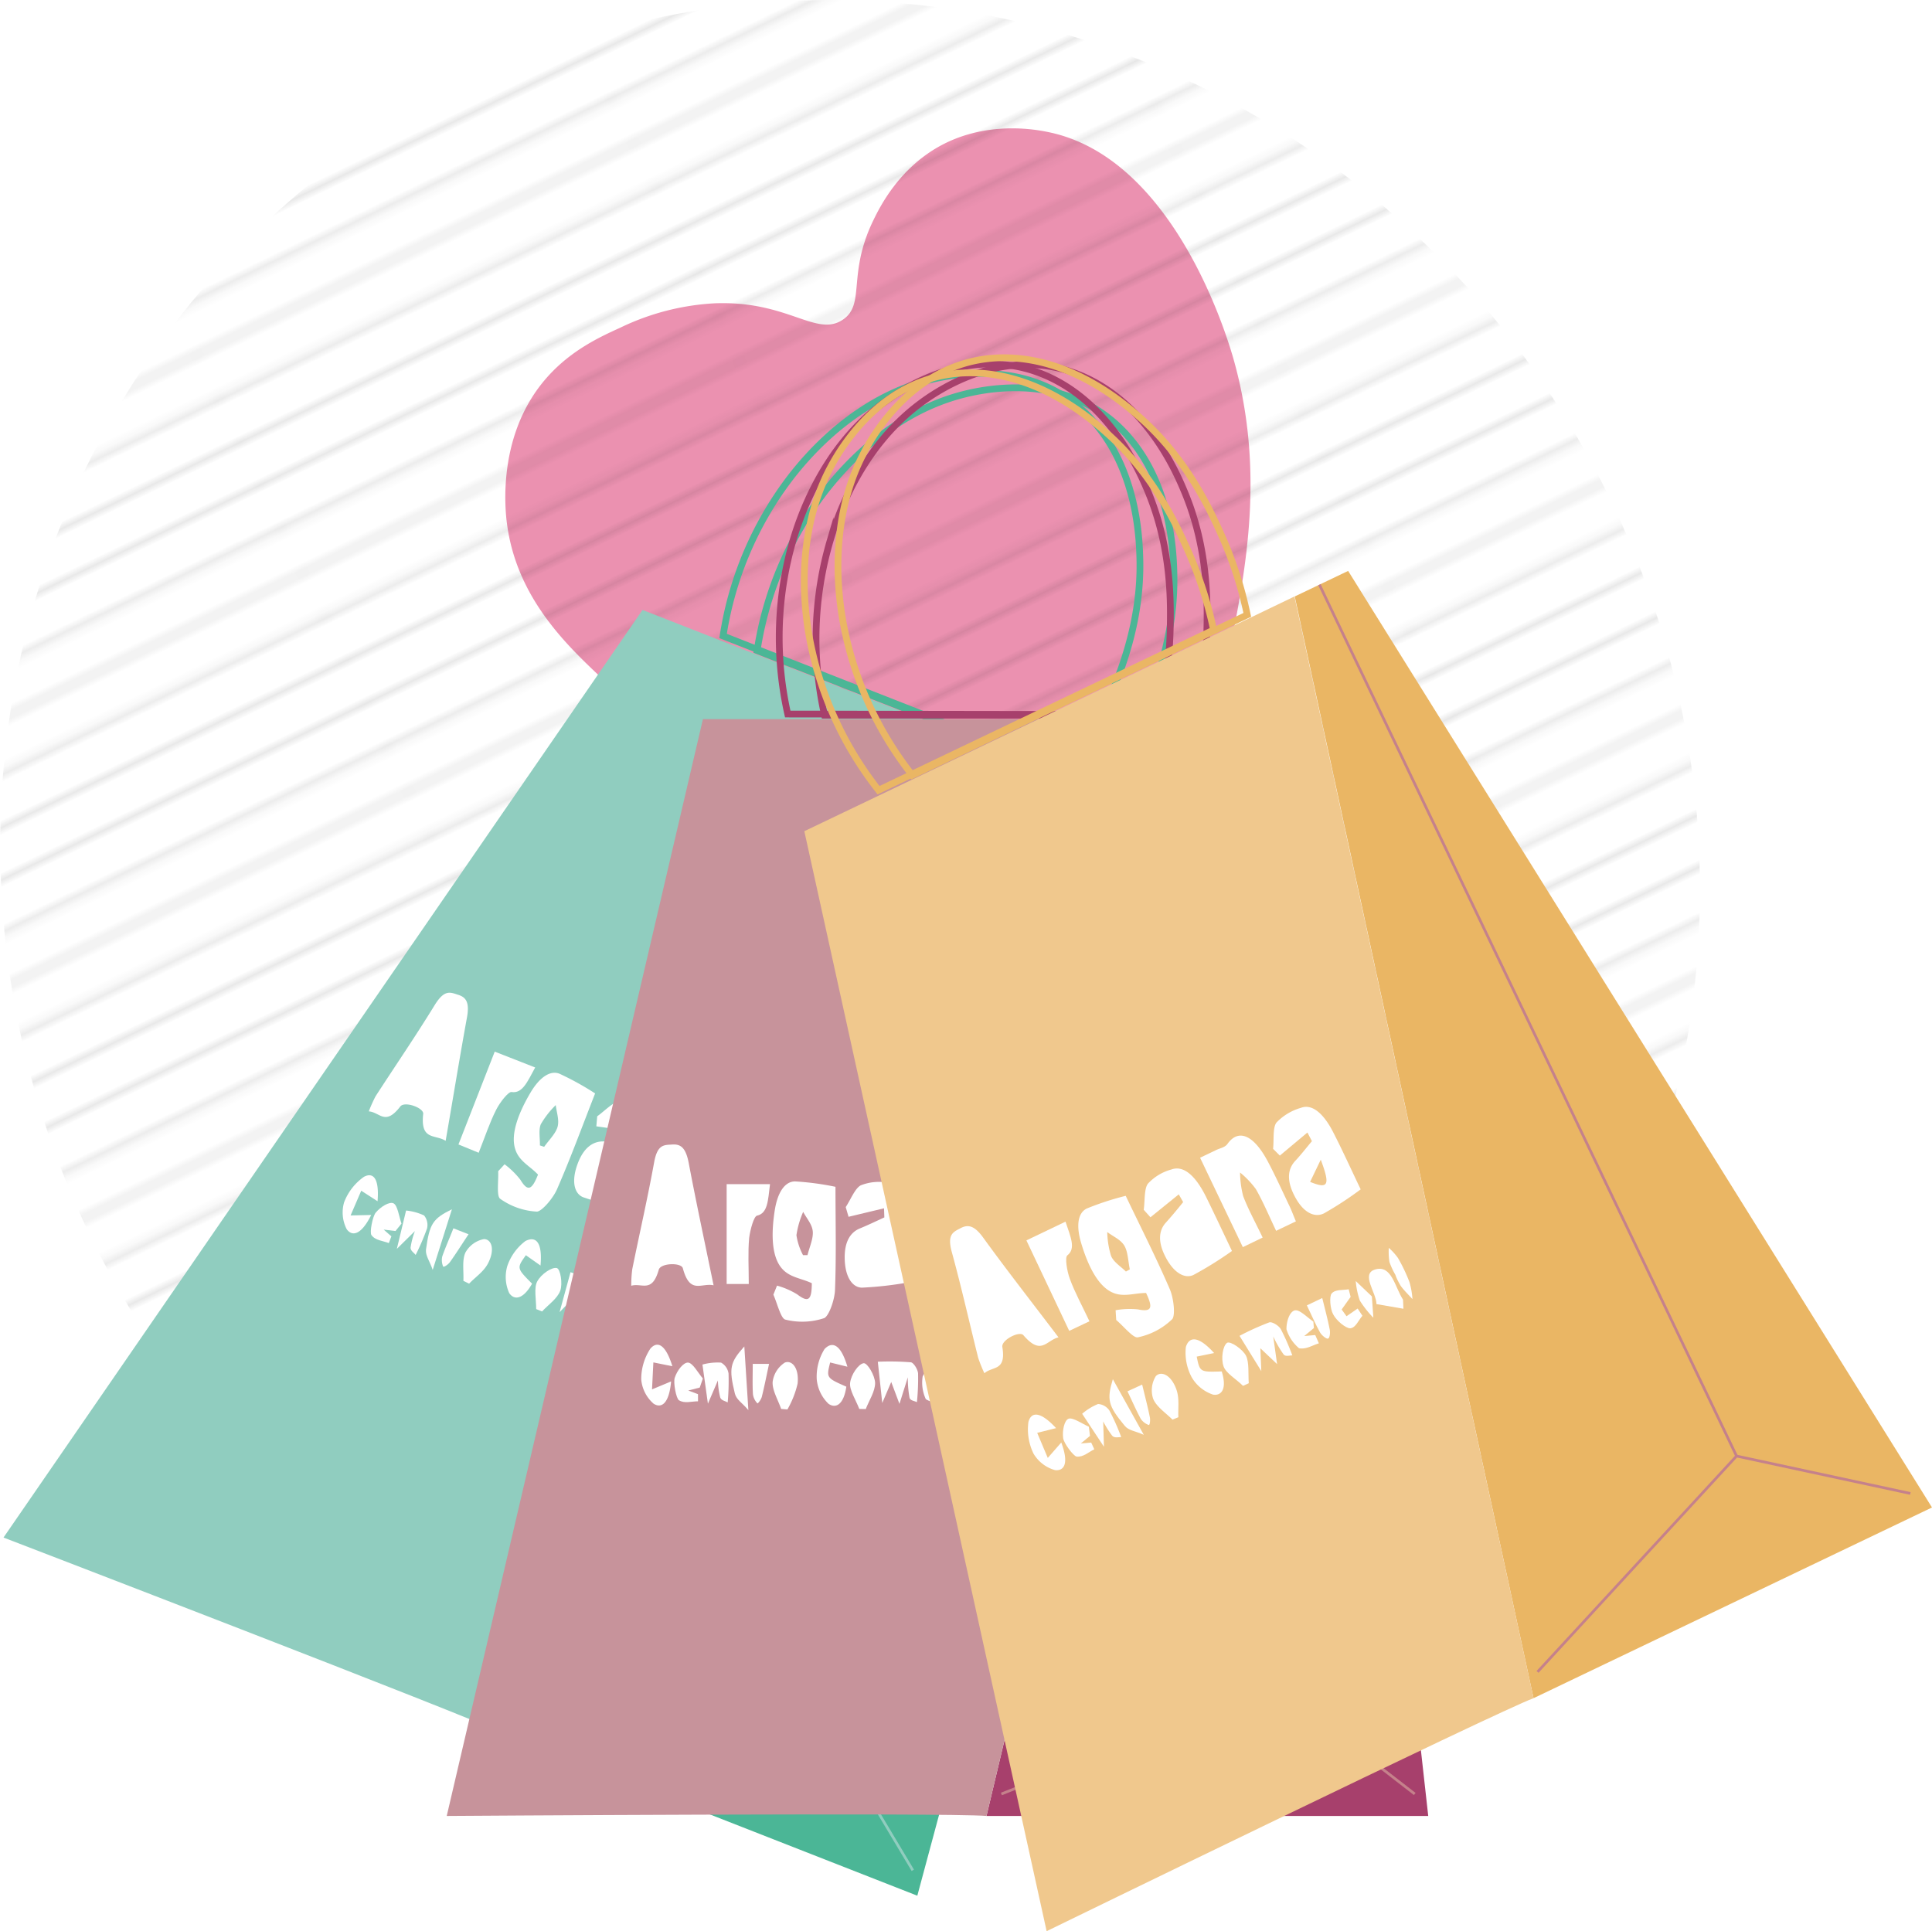 <svg xmlns="http://www.w3.org/2000/svg" xmlns:xlink="http://www.w3.org/1999/xlink" viewBox="0 0 286.56 286.47"><defs><style>.cls-1,.cls-12,.cls-13,.cls-16,.cls-2,.cls-7,.cls-8{fill:none;}.cls-2{stroke:#1d1d1b;stroke-width:0.72px;}.cls-3{fill:#d20049;opacity:0.43;}.cls-4{opacity:0.14;fill:url(#_10_lpp_10_);}.cls-5{fill:#4bb696;}.cls-6{fill:#90cdbf;}.cls-7{stroke:#4bb696;}.cls-12,.cls-13,.cls-16,.cls-7,.cls-8{stroke-miterlimit:10;}.cls-8{stroke:#90cdbf;}.cls-13,.cls-8{stroke-width:0.4px;}.cls-9{fill:#fff;}.cls-10{fill:#a7406c;}.cls-11{fill:#c7939b;}.cls-12{stroke:#a7406c;}.cls-13{stroke:#c5818b;}.cls-14{fill:#eab664;}.cls-15{fill:#f0c88d;}.cls-16{stroke:#eab664;}</style><pattern id="_10_lpp_10_" data-name="10 lpp 10%" width="72" height="72" patternUnits="userSpaceOnUse" viewBox="0 0 72 72"><rect class="cls-1" width="72" height="72"/><line class="cls-2" x1="71.75" y1="68.4" x2="144.25" y2="68.4"/><line class="cls-2" x1="71.75" y1="54" x2="144.25" y2="54"/><line class="cls-2" x1="71.75" y1="39.6" x2="144.25" y2="39.6"/><line class="cls-2" x1="71.75" y1="25.2" x2="144.25" y2="25.2"/><line class="cls-2" x1="71.75" y1="10.8" x2="144.25" y2="10.8"/><line class="cls-2" x1="71.75" y1="61.2" x2="144.25" y2="61.2"/><line class="cls-2" x1="71.75" y1="46.8" x2="144.25" y2="46.8"/><line class="cls-2" x1="71.75" y1="32.4" x2="144.25" y2="32.4"/><line class="cls-2" x1="71.75" y1="18" x2="144.25" y2="18"/><line class="cls-2" x1="71.75" y1="3.6" x2="144.25" y2="3.6"/><line class="cls-2" x1="-0.25" y1="68.4" x2="72.25" y2="68.4"/><line class="cls-2" x1="-0.25" y1="54" x2="72.25" y2="54"/><line class="cls-2" x1="-0.25" y1="39.6" x2="72.25" y2="39.6"/><line class="cls-2" x1="-0.25" y1="25.2" x2="72.25" y2="25.2"/><line class="cls-2" x1="-0.25" y1="10.8" x2="72.25" y2="10.8"/><line class="cls-2" x1="-0.25" y1="61.2" x2="72.25" y2="61.2"/><line class="cls-2" x1="-0.25" y1="46.8" x2="72.25" y2="46.8"/><line class="cls-2" x1="-0.25" y1="32.4" x2="72.25" y2="32.4"/><line class="cls-2" x1="-0.25" y1="18" x2="72.25" y2="18"/><line class="cls-2" x1="-0.25" y1="3.6" x2="72.25" y2="3.6"/><line class="cls-2" x1="-72.25" y1="68.4" x2="0.25" y2="68.4"/><line class="cls-2" x1="-72.25" y1="54" x2="0.25" y2="54"/><line class="cls-2" x1="-72.25" y1="39.6" x2="0.25" y2="39.6"/><line class="cls-2" x1="-72.25" y1="25.2" x2="0.25" y2="25.2"/><line class="cls-2" x1="-72.25" y1="10.8" x2="0.25" y2="10.8"/><line class="cls-2" x1="-72.25" y1="61.2" x2="0.25" y2="61.2"/><line class="cls-2" x1="-72.25" y1="46.8" x2="0.25" y2="46.8"/><line class="cls-2" x1="-72.25" y1="32.4" x2="0.25" y2="32.4"/><line class="cls-2" x1="-72.25" y1="18" x2="0.25" y2="18"/><line class="cls-2" x1="-72.25" y1="3.6" x2="0.25" y2="3.6"/></pattern></defs><g id="Capa_2" data-name="Capa 2"><g id="Capa_1-2" data-name="Capa 1"><path class="cls-3" d="M125,47.43c-3.95,2.64-8.1-2.85-18.94-2.44A36.63,36.63,0,0,0,92,48.61c-3,1.36-7.25,3.32-10.81,7.31-7.5,8.39-6.27,19.66-6,21.73,1.43,11,8.83,18,13.87,22.77a74.54,74.54,0,0,0,20.11,13.49,292.16,292.16,0,0,0,55.71,18.89s-6.62-1.32-35.39-7.47l-3.7-1.59A22,22,0,0,0,133,125.9c1,.1,1.94.12,3.7.41a44,44,0,0,1,4.5,1c3.84,1,5.77,1.47,6.16,1.59,7.92,2.46,10.34,4.78,15.34,4.44a6.68,6.68,0,0,0,2.15-.53c11.42-4.53,15.74-26.91,17.83-37.71,2.13-11,4.89-25.31.34-41.62-1.2-4.31-9.16-30.07-27.46-33.87-1.49-.31-8.72-1.81-15.73,1.83-6.39,3.32-9.32,9.22-10.33,11.32C125.64,40.76,128.41,45.14,125,47.43Z"/><ellipse class="cls-4" cx="126.08" cy="128.65" rx="125.26" ry="129.4" transform="translate(-43.46 67.8) rotate(-25.84)"/><polygon class="cls-5" points="75.06 257.3 170.38 119.91 178.55 123.11 136.06 281.21 75.06 257.3"/><path class="cls-6" d="M75.06,257.3C69.88,254.72.52,228.08.52,228.08L95.3,90.48l63,24.67,12.13,4.76Z"/><path class="cls-7" d="M158.52,114.47a57.94,57.94,0,0,0,6.06-10.92c1.6-3.81,4.72-11.35,4.49-20.61-.08-3.25-.46-13.4-7.12-20.69-8.38-9.16-20.39-6.89-24.63-5.74-11,3-17.92,11.6-19.83,14a51.56,51.56,0,0,0-10.24,23.83Z"/><path class="cls-7" d="M163.57,116.6a57.94,57.94,0,0,0,6.06-10.92c1.6-3.8,4.72-11.35,4.49-20.61-.07-3.25-.46-13.4-7.12-20.69-8.37-9.16-20.39-6.89-24.62-5.73-11,3-17.92,11.6-19.84,14A51.71,51.71,0,0,0,112.3,96.51Z"/><polyline class="cls-8" points="78.31 255.07 121.87 254.81 135.39 277.44"/><line class="cls-8" x1="121.87" y1="254.81" x2="174.16" y2="121.39"/><path class="cls-9" d="M66.1,169.23c-1.58-1-3.77,0-3.33-4,.1-.89-2.76-1.93-3.4-1.09-2.25,2.92-3,.85-4.67.72a22.25,22.25,0,0,1,1-2.23c2.93-4.53,5.95-8.93,8.79-13.56,1.46-2.36,2.33-1.86,3.47-1.5s1.73,1.08,1.29,3.43C68.18,156.86,67.23,162.72,66.1,169.23Z"/><path class="cls-9" d="M74.84,172.71A12.23,12.23,0,0,1,77.18,175c1.1,1.81,1.71,1.54,2.62-.76-1.26-1.33-2.87-2-3.41-3.87-.68-2.32.66-5.51,2.26-8.23,1.37-2.34,2.95-3.4,4.32-2.87a42.05,42.05,0,0,1,5.3,2.93c-1.86,4.74-3.62,9.57-5.66,14.23-.61,1.39-2.31,3.33-3,3.3a10.31,10.31,0,0,1-5.42-1.9c-.57-.4-.23-2.67-.3-4.09Zm5.24-2.8.63.21c.71-1,1.74-2,2-3s-.16-2.13-.28-3.19a13.29,13.29,0,0,0-2.22,2.85C79.86,167.64,80.11,168.85,80.08,169.91Z"/><path class="cls-9" d="M93.8,167.83l-5.35-.75.13-1.49c1.1-.78,2.32-2.11,3.26-2.19a7.37,7.37,0,0,1,3.88,1.1c1.79.89,1.75,3.34.55,6.52-1,2.73-2.13,5.45-3.26,8.33a50.1,50.1,0,0,1-6.51-1.75c-1.29-.51-1.8-2.31-.84-4.92.88-2.41,2.25-3.34,3.71-3.36s2.67-.14,4-.21Z"/><path class="cls-9" d="M113.53,175.52l-5.29-.65,0-1.43c1.08-.81,2.3-2.24,3.2-2.3a8.23,8.23,0,0,1,4,1.16c1.62.78,1.67,3.07.64,5.93s-2.28,5.87-3.43,8.81a52.4,52.4,0,0,1-6.31-1.56c-1.35-.5-2.09-2.12-1.09-4.95.92-2.61,2.36-3.48,3.88-3.48,1.26,0,2.55-.11,3.82-.18Zm-5.08,5.29c1,2.76,1.69,2.53,3.49-1.09Z"/><path class="cls-9" d="M94.56,180.12l5.37-13.68,2.45,1c.6.23,1.16.7,1.83.61,2.76-.37,3.64,1.89,2.16,6.21-.79,2.3-1.74,4.56-2.64,6.84-.26.66-.59,1.3-1,2.22l-3-1.18c.84-2.17,1.8-4.28,2.46-6.43a13.23,13.23,0,0,0,.2-3.39,14.23,14.23,0,0,0-2.24,2.72c-.94,1.92-1.63,4-2.53,6.31Z"/><path class="cls-9" d="M71,171,68,169.77,73.38,156l6,2.35c-1.16,2.12-1.88,3.9-3.51,3.64-.47-.07-1.73,1.54-2.28,2.64C72.63,166.52,71.94,168.63,71,171Z"/><path class="cls-9" d="M87.94,192.46l-2.59,3.22,0-3.45L83,194.64l1.62-5.92a37.32,37.32,0,0,1,4.5,1.84,2.18,2.18,0,0,1,.43,1.93,33,33,0,0,1-1.68,3.9c-.28-.33-.82-.55-.78-1A17,17,0,0,1,87.94,192.46Z"/><path class="cls-9" d="M80.17,187.73,78,186.2c-1.37,1.92-1.37,1.92.92,4.22-1.31,2.32-2.63,2.51-3.39,1.4a5.79,5.79,0,0,1-.29-4,7.76,7.76,0,0,1,2.7-3.73C79.36,183.37,80.5,184.06,80.17,187.73Z"/><path class="cls-9" d="M56,178.19l-2.42-1.56L52,180.3l3.06-.07c-1.56,3.12-2.87,3.15-3.63,2.12a5.4,5.4,0,0,1-.39-4,8.18,8.18,0,0,1,2.94-3.78C55.43,173.8,56.27,174.93,56,178.19Z"/><path class="cls-9" d="M68.73,190c.07-1.42-.22-3.05.3-4.19a4,4,0,0,1,2.74-2c1.17,0,1.67,1.58.61,3.61-.65,1.24-1.85,2-2.8,3Z"/><path class="cls-9" d="M79.53,194.19c0-1.4-.36-3.15.15-4.09.58-1.11,2.17-2.16,2.9-2,.55.13.9,2.34.52,3.36-.43,1.18-1.76,2.07-2.7,3.08Z"/><path class="cls-9" d="M104.13,203.77l-2.25-3.41c1.2-1.16,1.66-4.79,3.61-3.67,2.24,1.29.09,3.93-.45,6.09Z"/><path class="cls-9" d="M93,196l-1.84-.23,1.22,1.09-.54,1.23c-.87-.5-1.93-.72-2.53-1.65a6,6,0,0,1,.78-3.3c.9-.8,2.17-1.38,2.84-1s.5,2.06.71,3.18Z"/><path class="cls-9" d="M58.66,182.61l-1.75-.21,1.14,1-.38,1c-.89-.35-2-.38-2.58-1.19-.28-.38.16-2.75.64-3.33.75-.9,2.06-1.68,2.65-1.37s.8,1.94,1.17,3Z"/><path class="cls-9" d="M61.54,182.62l-2.68,2.64,1.37-5.69a8.33,8.33,0,0,1,2.67.73,2.23,2.23,0,0,1,.44,1.93,34.21,34.21,0,0,1-1.69,3.93c-.27-.36-.77-.61-.75-1.11A11.75,11.75,0,0,1,61.54,182.62Z"/><path class="cls-9" d="M100.07,196.85l-2.27.3-.26,1.22,1.95.42L99.2,200c-.9,0-2,.49-2.61-.07s-.53-2.16-.2-3.24c.27-.87,1.55-2.26,2.1-2.28.86,0,1.48.9,2.19,1.43Z"/><path class="cls-9" d="M64.18,188.38c-.46-1.36-1.07-2.07-1-3,.54-3.88,1-4.58,3.85-6Z"/><path class="cls-9" d="M107,199.54a11.32,11.32,0,0,1,.81-2,10.46,10.46,0,0,1,1.46-1.51,8.12,8.12,0,0,1-.17,2,25,25,0,0,1-1.45,3.69,12.56,12.56,0,0,1-1.53,2,25.27,25.27,0,0,1,.23-2.57,9.37,9.37,0,0,1,.63-1.68Z"/><path class="cls-9" d="M94.72,193l2.36.92c-.91,1.39-1.75,2.75-2.66,4-.31.44-.93.87-1.16.74s-.29-1-.13-1.49C93.55,195.79,94.13,194.48,94.72,193Z"/><path class="cls-9" d="M102.28,199.1l-2.16,2.32a14.8,14.8,0,0,1,.46-3.21,11.42,11.42,0,0,1,1.71-2.43Z"/><path class="cls-9" d="M67.25,182.21l2.25.88c-1,1.49-1.85,2.86-2.77,4.14-.26.36-.89.78-1,.65a2.45,2.45,0,0,1-.13-1.51C66.08,185,66.66,183.72,67.25,182.21Z"/><polygon class="cls-10" points="146.32 269.38 184.93 106.68 193.71 106.68 211.84 269.38 146.32 269.38"/><path class="cls-11" d="M146.32,269.38c-5.76-.51-80.06,0-80.06,0l38-162.7h80.64Z"/><path class="cls-12" d="M171.9,106a58.67,58.67,0,0,0,1.66-12.39c.1-4.12.25-12.29-3.34-20.82-1.26-3-5.32-12.31-14.18-16.66-11.14-5.47-21.5,1-25,3.64C121.91,66.5,118.57,77.06,117.67,80a51.69,51.69,0,0,0-.83,25.92Z"/><path class="cls-12" d="M177.39,106.09A58.12,58.12,0,0,0,179,93.7c.11-4.12.25-12.29-3.34-20.82-1.25-3-5.31-12.31-14.18-16.66-11.14-5.47-21.49,1-25,3.64-9.11,6.78-12.45,17.34-13.34,20.31a51.61,51.61,0,0,0-.84,25.92Z"/><polyline class="cls-13" points="148.53 266.12 188.99 249.98 209.84 266.12"/><line class="cls-13" x1="188.99" y1="249.98" x2="188.99" y2="106.68"/><path class="cls-9" d="M105.84,190.66c-1.85-.39-3.5,1.41-4.56-2.53-.24-.87-3.28-.79-3.57.22-1,3.54-2.52,1.91-4.08,2.38a18.37,18.37,0,0,1,.15-2.46c1.07-5.28,2.27-10.49,3.24-15.83.49-2.73,1.49-2.58,2.68-2.66s2,.37,2.45,2.72C103.26,178.38,104.51,184.18,105.84,190.66Z"/><path class="cls-9" d="M115.25,190.71a11.59,11.59,0,0,1,3,1.3c1.69,1.29,2.15.81,2.16-1.66-1.65-.78-3.41-.84-4.58-2.36-1.48-1.91-1.4-5.37-.91-8.49.43-2.68,1.51-4.24,3-4.25a41.65,41.65,0,0,1,6,.8c0,5.09.13,10.22-.07,15.31-.06,1.52-.94,3.94-1.63,4.18a10.29,10.29,0,0,1-5.74.21c-.67-.16-1.19-2.4-1.77-3.7Zm3.86-4.52.66,0c.29-1.19.89-2.49.78-3.55s-.92-1.92-1.42-2.87a13.43,13.43,0,0,0-1,3.46A9.17,9.17,0,0,0,119.11,186.19Z"/><path class="cls-9" d="M131.12,179.24l-5.26,1.26-.42-1.44c.74-1.12,1.39-2.81,2.24-3.23a7.32,7.32,0,0,1,4-.39c2,.18,2.85,2.48,2.89,5.87,0,2.92,0,5.85,0,8.95a53.23,53.23,0,0,1-6.7.75c-1.39,0-2.52-1.5-2.58-4.28-.06-2.57.87-3.93,2.22-4.49s2.44-1.09,3.66-1.65Z"/><path class="cls-9" d="M152.3,179.2l-5.17,1.33-.49-1.35c.71-1.15,1.33-2.92,2.15-3.31a8.22,8.22,0,0,1,4.2-.4c1.79.14,2.66,2.25,2.75,5.29s0,6.3,0,9.45a50.15,50.15,0,0,1-6.44.86c-1.44,0-2.72-1.22-2.82-4.21-.1-2.77.92-4.11,2.34-4.66,1.17-.45,2.33-1,3.49-1.56ZM149.49,186c2,2.19,2.5,1.74,2.85-2.29Z"/><path class="cls-9" d="M136.31,190.4V175.71H139c.64,0,1.33.23,1.92-.1,2.44-1.35,4.08.43,4.28,5,.1,2.43,0,4.89,0,7.33,0,.72-.07,1.43-.12,2.44h-3.25c0-2.32.12-4.64,0-6.88a13.19,13.19,0,0,0-1.05-3.24,14.5,14.5,0,0,0-1.09,3.36c-.18,2.13,0,4.34,0,6.79Z"/><path class="cls-9" d="M111.06,190.47h-3.28V175.66h6.43c-.3,2.4-.32,4.32-1.93,4.67-.47.11-1,2.06-1.16,3.29C110.92,185.75,111.06,188,111.06,190.47Z"/><path class="cls-9" d="M134.65,204.31l-1.24,3.94L132.19,205l-1.33,3.12L130.2,202a40.08,40.08,0,0,1,4.86.08c.41,0,1.05,1,1.11,1.64A33.84,33.84,0,0,1,136,208c-.39-.21-1-.22-1.1-.68A16.57,16.57,0,0,1,134.65,204.31Z"/><path class="cls-9" d="M125.69,202.74l-2.56-.63c-.57,2.28-.57,2.28,2.4,3.59-.38,2.63-1.54,3.3-2.64,2.54a5.74,5.74,0,0,1-1.75-3.66,7.72,7.72,0,0,1,1.15-4.45C123.34,199,124.66,199.21,125.69,202.74Z"/><path class="cls-9" d="M99.73,202.67l-2.82-.57-.2,4,2.83-1.18c-.31,3.47-1.53,4-2.6,3.3a5.39,5.39,0,0,1-1.83-3.58,8.2,8.2,0,0,1,1.36-4.59C97.57,198.8,98.77,199.55,99.73,202.67Z"/><path class="cls-9" d="M115.86,209c-.46-1.35-1.33-2.76-1.26-4a4,4,0,0,1,1.82-2.88c1.09-.4,2.13.87,1.88,3.14a14,14,0,0,1-1.51,3.82Z"/><path class="cls-9" d="M127.45,209c-.49-1.3-1.48-2.8-1.36-3.86.15-1.25,1.24-2.81,2-2.92.56-.09,1.69,1.84,1.71,2.94,0,1.25-.89,2.57-1.39,3.86Z"/><path class="cls-9" d="M153.85,208.94l-3.34-2.36c.7-1.52-.21-5.07,2-4.73,2.56.39,1.52,3.62,1.81,5.83Z"/><path class="cls-9" d="M140.63,205.79l-1.8.46,1.54.57-.05,1.34c-1-.15-2.07,0-3-.61a5.86,5.86,0,0,1-.47-3.36c.53-1.08,1.51-2.08,2.26-2s1.22,1.73,1.82,2.69Z"/><path class="cls-9" d="M103.79,205.83l-1.71.44,1.45.54v1.06c-1,0-2,.37-2.83-.16-.41-.26-.86-2.63-.62-3.33.36-1.12,1.31-2.32,2-2.25s1.45,1.51,2.17,2.36Z"/><path class="cls-9" d="M106.48,204.78,105,208.22l-.81-5.8a8.42,8.42,0,0,1,2.76-.29,2.21,2.21,0,0,1,1.11,1.63,34.29,34.29,0,0,1-.13,4.28c-.39-.24-.95-.28-1.11-.76A11.77,11.77,0,0,1,106.48,204.78Z"/><path class="cls-9" d="M147.55,204l-2,1.11.2,1.23,2-.32.18,1.27c-.83.35-1.71,1.19-2.46.89-.58-.23-1.28-1.82-1.36-3a4.24,4.24,0,0,1,1.12-2.89c.79-.34,1.7.31,2.56.53Z"/><path class="cls-9" d="M111,209.18c-.92-1.1-1.76-1.53-2-2.45-.92-3.8-.73-4.62,1.4-7Z"/><path class="cls-9" d="M155,204a10.93,10.93,0,0,1,0-2.15,10.34,10.34,0,0,1,.81-1.93,8.84,8.84,0,0,1,.58,1.94,25.06,25.06,0,0,1,0,4,13.23,13.23,0,0,1-.69,2.46c-.25-.83-.55-1.62-.73-2.49a10.71,10.71,0,0,1,0-1.8Z"/><path class="cls-9" d="M141.15,202.31h2.53c-.34,1.62-.63,3.2-1,4.69-.13.52-.55,1.14-.81,1.11s-.63-.83-.67-1.35C141.09,205.37,141.15,203.94,141.15,202.31Z"/><path class="cls-9" d="M150.42,205.27l-1.16,2.94a14.2,14.2,0,0,1-.74-3.16,11.41,11.41,0,0,1,.7-2.88Z"/><path class="cls-9" d="M111.65,202.32h2.42c-.38,1.75-.69,3.34-1.07,4.86-.11.44-.55,1-.65,1a2.35,2.35,0,0,1-.67-1.36C111.59,205.37,111.65,203.94,111.65,202.32Z"/><polygon class="cls-14" points="227.46 251.91 192.04 88.48 199.96 84.69 286.56 223.62 227.46 251.91"/><path class="cls-15" d="M227.46,251.91c-5.42,2-72.22,34.56-72.22,34.56L119.3,123.3l61-29.19L192,88.48Z"/><path class="cls-16" d="M180,93.45a58,58,0,0,0-3.86-11.89c-1.68-3.76-5.07-11.19-12-17.34-2.42-2.16-10.11-8.81-20-8.91-12.41-.12-18.95,10.21-21,14.09-5.29,10-3.74,21-3.27,24.08a51.7,51.7,0,0,0,10.44,23.74Z"/><path class="cls-16" d="M185,91.21a58,58,0,0,0-3.86-11.89c-1.69-3.76-5.08-11.19-12-17.34-2.43-2.16-10.11-8.81-20-8.91-12.41-.12-19,10.2-21,14.09-5.29,10-3.74,21-3.27,24.08A51.7,51.7,0,0,0,135.32,115Z"/><polyline class="cls-13" points="228.05 248.01 257.57 215.99 283.35 221.54"/><line class="cls-13" x1="257.57" y1="215.99" x2="195.7" y2="86.73"/><path class="cls-9" d="M157,198.38c-1.84.45-2.54,2.78-5.21-.32-.58-.67-3.29.71-3.12,1.75.6,3.64-1.45,2.81-2.66,3.9a21.75,21.75,0,0,1-.92-2.28c-1.31-5.23-2.47-10.44-3.91-15.68-.74-2.67.23-3,1.27-3.55s2-.53,3.38,1.39C149.33,188.42,153,193.11,157,198.38Z"/><path class="cls-9" d="M165.47,194.36a11.94,11.94,0,0,1,3.28-.13c2.09.43,2.3-.2,1.24-2.43-1.83,0-3.44.72-5.16-.15-2.15-1.08-3.57-4.24-4.47-7.26-.78-2.61-.48-4.48.84-5.12a42,42,0,0,1,5.77-1.88c2.19,4.59,4.52,9.17,6.54,13.85.6,1.4.85,4,.33,4.47a10.31,10.31,0,0,1-5.08,2.67c-.68.14-2.11-1.66-3.2-2.57Zm1.53-5.74.58-.32c-.26-1.2-.27-2.63-.83-3.54s-1.66-1.34-2.52-2a13.06,13.06,0,0,0,.57,3.56C165.19,187.23,166.24,187.87,167,188.62Z"/><path class="cls-9" d="M174.84,177.17l-4.2,3.4-1-1.11c.19-1.34.05-3.15.63-3.88a7.35,7.35,0,0,1,3.45-2.09c1.87-.7,3.64,1,5.14,4,1.3,2.63,2.53,5.28,3.87,8.08a53.73,53.73,0,0,1-5.72,3.56c-1.26.59-2.92-.26-4.17-2.74-1.17-2.29-.91-3.92.06-5s1.73-2,2.59-3.07Z"/><path class="cls-9" d="M193.92,168l-4.09,3.42-1-1c.14-1.34-.07-3.21.51-3.91a8.08,8.08,0,0,1,3.61-2.17c1.68-.65,3.38.87,4.77,3.57s2.74,5.68,4.1,8.52a51.72,51.72,0,0,1-5.44,3.56c-1.29.64-3,.07-4.37-2.58-1.28-2.46-.93-4.1.11-5.21.86-.92,1.65-1.95,2.47-2.92Zm.4,7.32c2.73,1.12,3,.49,1.58-3.29Z"/><path class="cls-9" d="M184.34,185,178,171.74l2.38-1.14c.58-.29,1.3-.37,1.69-.92,1.62-2.27,3.87-1.37,6,2.66,1.14,2.15,2.15,4.39,3.2,6.59.31.65.55,1.32.94,2.25l-2.93,1.4c-1-2.09-1.89-4.23-3-6.18a13.38,13.38,0,0,0-2.35-2.47,14.67,14.67,0,0,0,.46,3.5c.76,2,1.84,3.94,2.89,6.15Z"/><path class="cls-9" d="M161.59,196l-3,1.42L152.24,184l5.8-2.78c.76,2.29,1.57,4,.27,5-.38.3-.06,2.32.37,3.48C159.43,191.75,160.51,193.7,161.59,196Z"/><path class="cls-9" d="M188.85,198.25l.57,4.1L186.94,200l.14,3.39-3.23-5.23a38.6,38.6,0,0,1,4.42-2c.38-.12,1.36.43,1.7,1a33.53,33.53,0,0,1,1.71,3.9c-.44,0-1,.21-1.29-.14A16.34,16.34,0,0,1,188.85,198.25Z"/><path class="cls-9" d="M180.08,200.71l-2.58.53c.47,2.3.47,2.3,3.71,2.2.8,2.54,0,3.64-1.28,3.44a5.77,5.77,0,0,1-3.16-2.55,7.74,7.74,0,0,1-.88-4.51C176.34,198.33,177.63,198,180.08,200.71Z"/><path class="cls-9" d="M156.64,211.85l-2.8.7,1.57,3.72,2-2.29c1.22,3.26.34,4.24-.92,4.1a5.4,5.4,0,0,1-3.19-2.44,8.21,8.21,0,0,1-.76-4.72C153,209.29,154.42,209.45,156.64,211.85Z"/><path class="cls-9" d="M173.91,210.59c-1-1-2.38-1.91-2.86-3.07a4,4,0,0,1,.39-3.39c.82-.83,2.3-.14,3.05,2,.47,1.33.22,2.73.29,4.1Z"/><path class="cls-9" d="M184.37,205.58c-1-1-2.55-1.88-2.89-2.9-.41-1.18-.1-3.06.52-3.48.47-.32,2.32.94,2.81,1.91s.31,2.7.41,4.08Z"/><path class="cls-9" d="M208.16,194.14l-4-.69c0-1.67-2.36-4.48-.21-5.13,2.47-.76,2.93,2.6,4.15,4.47Z"/><path class="cls-9" d="M194.88,197l-1.43,1.19,1.63-.15.54,1.23c-1,.3-1.86.92-2.94.73a5.91,5.91,0,0,1-1.87-2.83c0-1.2.46-2.53,1.18-2.77s1.85,1,2.81,1.64Z"/><path class="cls-9" d="M161.67,213c-.46.37-.91.75-1.36,1.13l1.54-.14.46,1c-.86.41-1.63,1.19-2.62,1.08-.48-.06-1.91-2-2-2.74-.15-1.17.19-2.66.81-2.88s2,.74,3,1.19Z"/><path class="cls-9" d="M163.63,210.85l.11,3.76-3.23-4.89a8.44,8.44,0,0,1,2.36-1.45,2.19,2.19,0,0,1,1.7,1,32.84,32.84,0,0,1,1.73,3.91c-.45,0-1,.16-1.33-.2A13.49,13.49,0,0,1,163.63,210.85Z"/><path class="cls-9" d="M200.33,192.38,199,194.25l.72,1,1.65-1.14.71,1.07c-.6.67-1,1.81-1.83,1.86-.63,0-2-1.09-2.51-2.07-.45-.79-.59-2.67-.23-3.09.56-.65,1.66-.46,2.53-.63Z"/><path class="cls-9" d="M169.65,212.84c-1.31-.59-2.25-.62-2.84-1.35-2.48-3-2.66-3.86-1.75-6.9Z"/><path class="cls-9" d="M207,189.16a10.93,10.93,0,0,1-.91-1.95,10,10,0,0,1-.1-2.1,8.75,8.75,0,0,1,1.36,1.5,24.56,24.56,0,0,1,1.71,3.59,11.9,11.9,0,0,1,.44,2.51c-.58-.64-1.19-1.22-1.72-1.93a9.66,9.66,0,0,1-.8-1.61Z"/><path class="cls-9" d="M193.84,193.64l2.28-1.09c.39,1.61.82,3.16,1.11,4.67.1.52,0,1.27-.25,1.35s-.93-.47-1.19-.92C195.11,196.43,194.54,195.11,193.84,193.64Z"/><path class="cls-9" d="M203.48,192.31l.22,3.16a15.12,15.12,0,0,1-2-2.53,11.75,11.75,0,0,1-.61-2.91Z"/><path class="cls-9" d="M167.23,206.39l2.18-1c.42,1.74.83,3.31,1.14,4.85.09.44,0,1.19-.17,1.14a2.35,2.35,0,0,1-1.19-.93C168.5,209.17,167.93,207.85,167.23,206.39Z"/></g></g></svg>